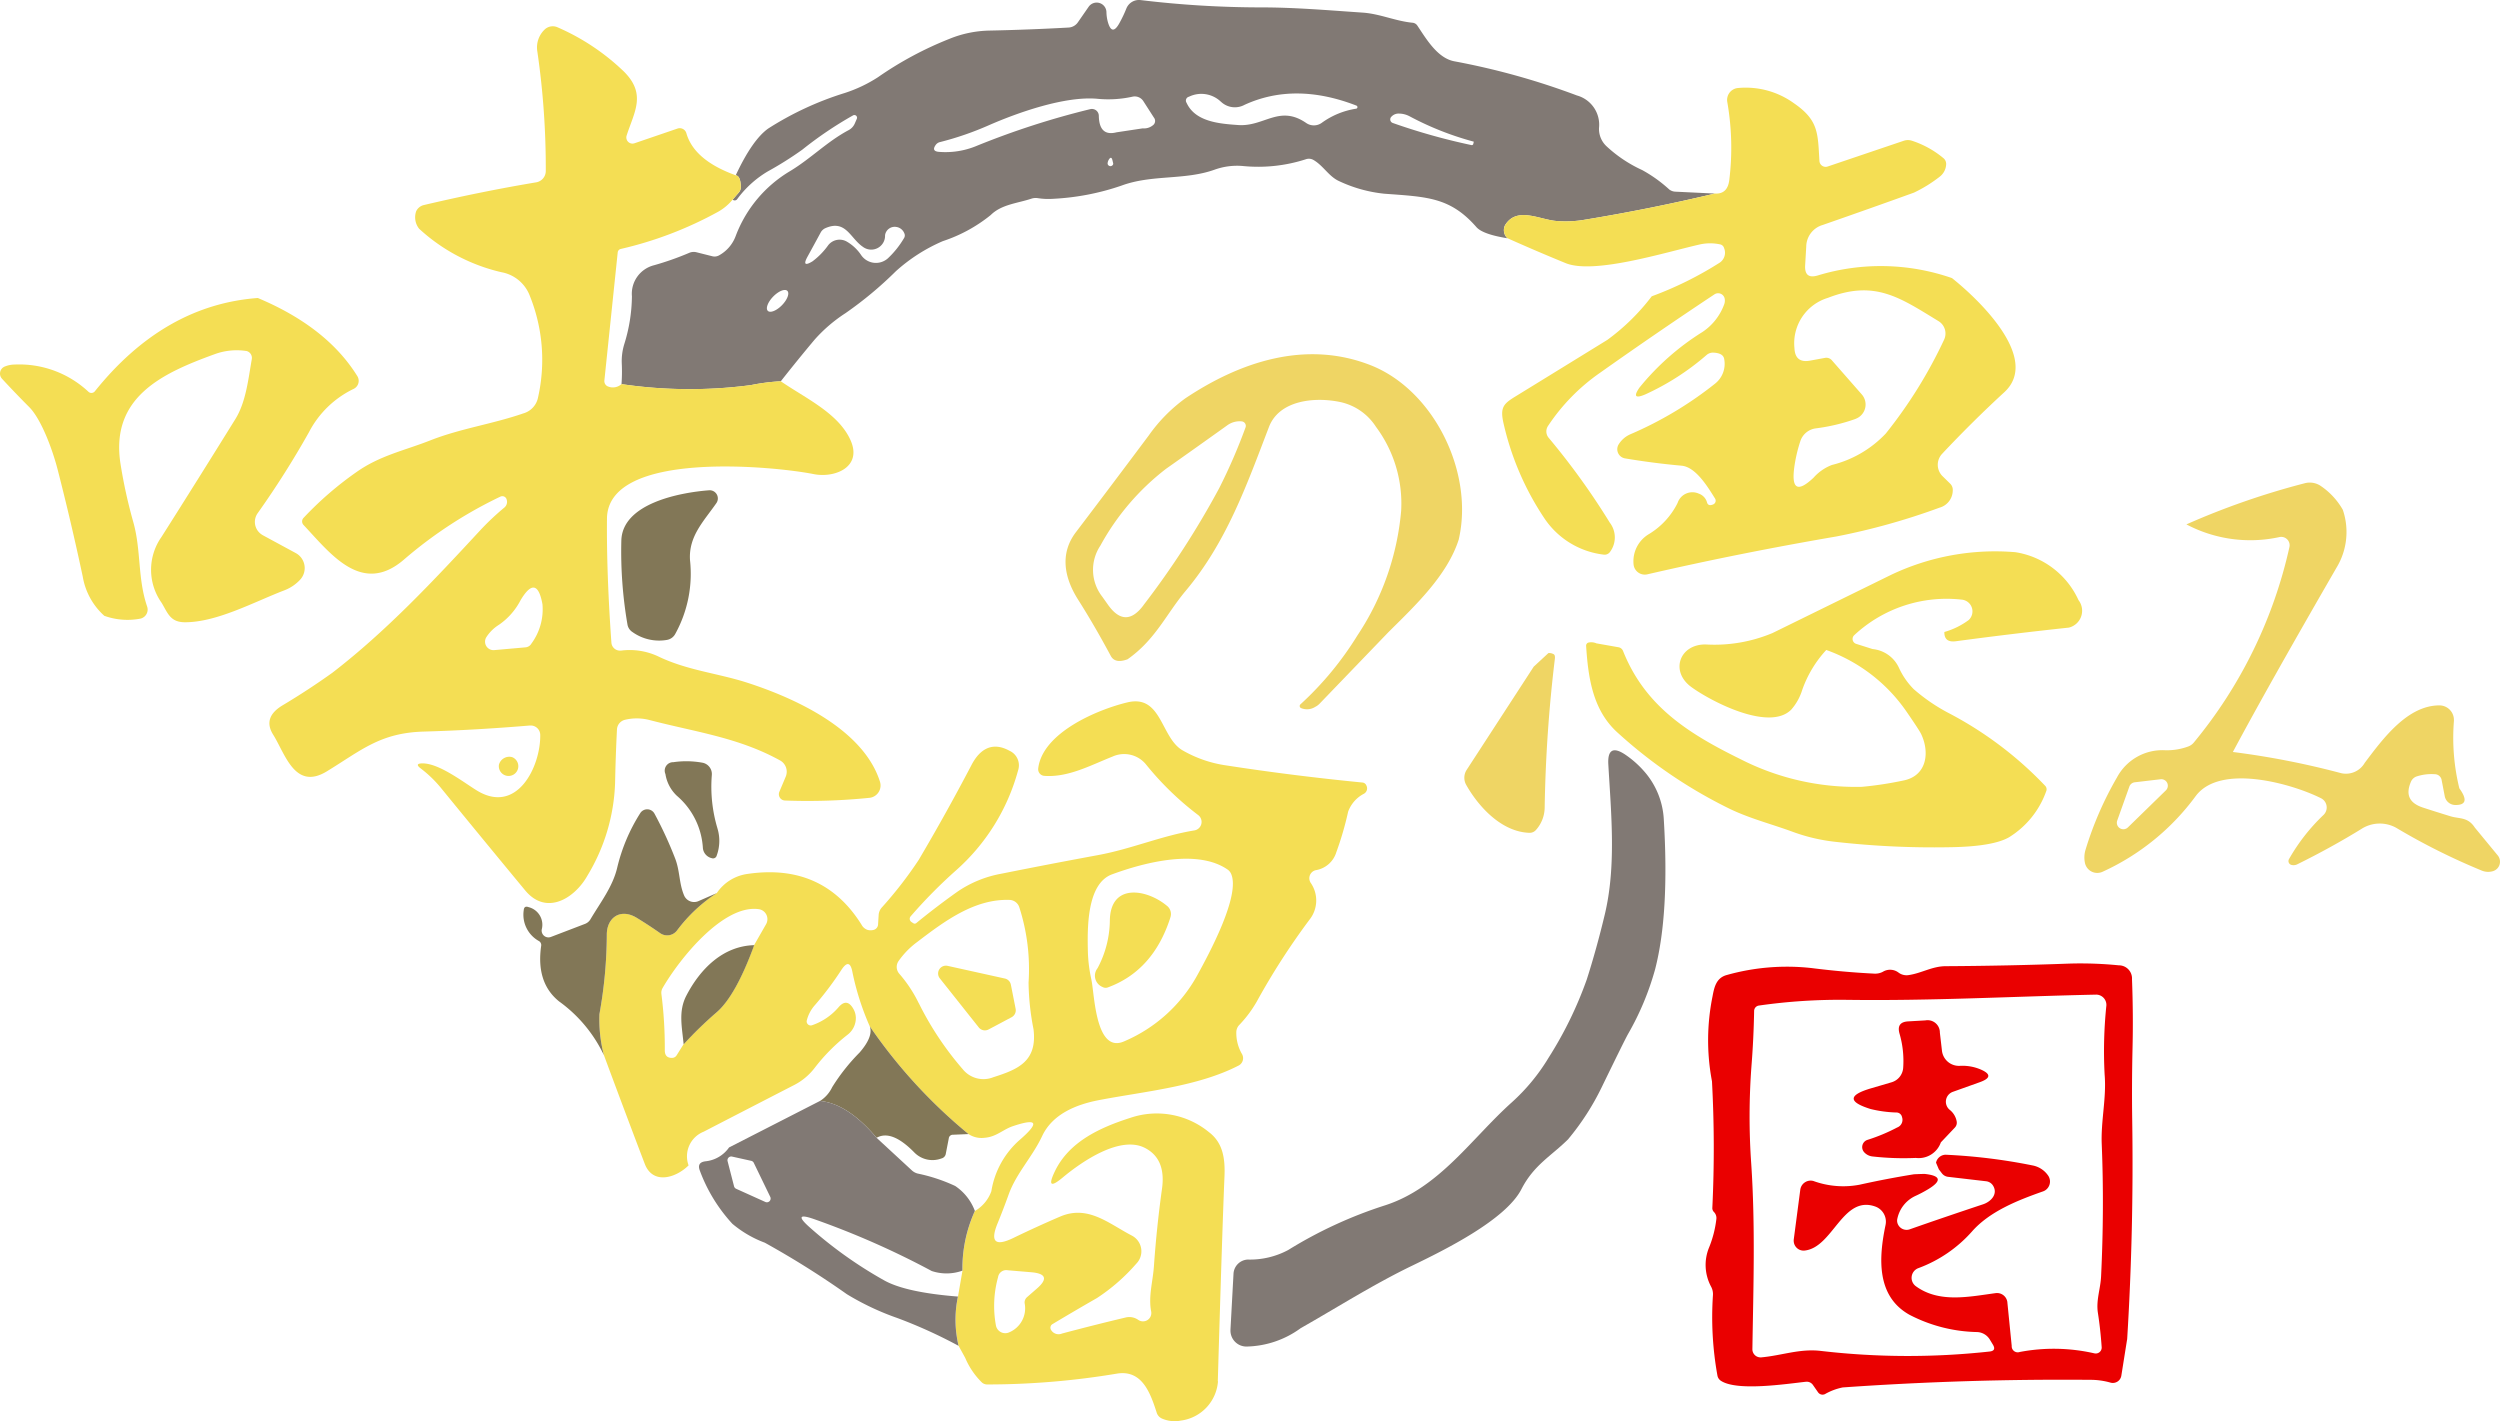 <svg data-name="グループ 963" xmlns="http://www.w3.org/2000/svg" width="253" height="143.825"><defs><clipPath id="a"><path data-name="長方形 19486" fill="none" d="M0 0h253v143.825H0z"/></clipPath></defs><g data-name="グループ 932" clip-path="url(#a)"><path data-name="パス 6193" d="M173.541 19.588q-6.57 1.568-13.228 2.659a11.1 11.1 0 0 1-2.827.117c-1.736-.154-3.992-1.479-5.171.417a1.107 1.107 0 0 0 .242 1.333q-2.5-.4-3.142-1.128c-2.666-3.047-5.01-3.062-9.346-3.384a14.131 14.131 0 0 1-4.541-1.267c-1.047-.469-1.6-1.56-2.593-2.139a.922.922 0 0 0-.776-.081 15.666 15.666 0 0 1-6.357.688 6.714 6.714 0 0 0-2.878.366c-3.04 1.091-6.335.476-9.419 1.611a24.979 24.979 0 0 1-6.936 1.34 6.982 6.982 0 0 1-1.538-.066 1.387 1.387 0 0 0-.63.044c-1.414.476-3.047.579-4.138 1.663a15.327 15.327 0 0 1-4.84 2.639 17.215 17.215 0 0 0-4.753 3.04 38.23 38.23 0 0 1-5.1 4.248 15.192 15.192 0 0 0-3.135 2.688q-1.72 2.051-3.42 4.211a20.437 20.437 0 0 0-3.018.388 47.068 47.068 0 0 1-13.1-.1 17.665 17.665 0 0 0 .029-2.043 5.846 5.846 0 0 1 .256-2.021 16.725 16.725 0 0 0 .769-4.827 2.973 2.973 0 0 1 2.241-3.142 29.54 29.54 0 0 0 3.552-1.252 1.155 1.155 0 0 1 .747-.059l1.589.4a.925.925 0 0 0 .71-.1 3.7 3.7 0 0 0 1.663-1.948 12.929 12.929 0 0 1 5.508-6.57c2.109-1.274 3.75-2.988 5.911-4.138a1.382 1.382 0 0 0 .637-.688l.2-.461a.271.271 0 0 0-.388-.344 38.291 38.291 0 0 0-5.127 3.464 35.237 35.237 0 0 1-3.494 2.2 10.478 10.478 0 0 0-3.1 2.812.313.313 0 0 1-.264.125.3.3 0 0 1-.19-.081l.608-.7a.868.868 0 0 0 .22-.645q-.044-1.069-.52-1.113 1.678-3.588 3.281-4.731a31.883 31.883 0 0 1 7.749-3.6 14.274 14.274 0 0 0 3.369-1.6 35.491 35.491 0 0 1 7.214-3.875 11.282 11.282 0 0 1 4.014-.842q4.117-.088 8.057-.308a1.22 1.22 0 0 0 .937-.52l1.103-1.591a.989.989 0 0 1 1.794.549 4.06 4.06 0 0 0 .125.93q.425 1.6 1.208.146a12.629 12.629 0 0 0 .681-1.436 1.378 1.378 0 0 1 1.45-.857 102.791 102.791 0 0 0 12.231.74c3.376 0 6.885.3 10.225.527 1.758.117 3.318.857 5.054 1.025a.649.649 0 0 1 .491.293c.915 1.362 2.043 3.318 3.787 3.618a73.522 73.522 0 0 1 12.363 3.45 3.071 3.071 0 0 1 2.234 3.281 2.39 2.39 0 0 0 .769 1.868 13.568 13.568 0 0 0 3.6 2.4 14.079 14.079 0 0 1 2.733 1.959 1.086 1.086 0 0 0 .63.227Zm-49.988-9.294a2.859 2.859 0 0 0-3.23-.505.4.4 0 0 0-.242.615c.879 1.926 3.333 2.117 5.208 2.249 2.637.2 4.167-2.087 6.9-.205a1.366 1.366 0 0 0 1.6-.037A7.987 7.987 0 0 1 137.241 11a.157.157 0 0 0 .13-.187.174.174 0 0 0-.1-.127q-6.225-2.409-11.316-.081a2.044 2.044 0 0 1-2.4-.315m-10.562 3.1 2.651-.4a1.414 1.414 0 0 0 1.025-.308.54.54 0 0 0 .11-.776l-1.077-1.677a1.036 1.036 0 0 0-1.084-.447 11.3 11.3 0 0 1-3.516.22c-3.311-.322-8.188 1.428-11.016 2.666a31.061 31.061 0 0 1-4.963 1.712.728.728 0 0 0-.417.271q-.483.659.33.718a8.169 8.169 0 0 0 3.735-.579 82.016 82.016 0 0 1 11.558-3.743.7.7 0 0 1 .852.514.7.7 0 0 1 .02.16q.037 2.117 1.787 1.67m36.152.981q.015-.036-.022-.044a30.45 30.45 0 0 1-6.475-2.563 2.342 2.342 0 0 0-1.047-.271.993.993 0 0 0-.8.33.382.382 0 0 0 .015.539.393.393 0 0 0 .139.083 63.57 63.57 0 0 0 7.947 2.234.153.153 0 0 0 .2-.117Zm-36.489 2.146-.073-.308q-.11-.446-.359-.066a.827.827 0 0 0-.125.352.267.267 0 0 0 .154.286.276.276 0 0 0 .33-.051.207.207 0 0 0 .073-.212m-25.371 8.43c-1.252-.886-1.707-2.754-3.75-1.86a1 1 0 0 0-.476.439q-.673 1.246-1.333 2.446-.637 1.165.5.476a7.324 7.324 0 0 0 1.6-1.641 1.462 1.462 0 0 1 1.875-.359 4.382 4.382 0 0 1 1.45 1.362 1.81 1.81 0 0 0 2.513.483 1.738 1.738 0 0 0 .212-.168 9.139 9.139 0 0 0 1.611-2.021.5.5 0 0 0 .037-.491 1.026 1.026 0 0 0-.842-.652.985.985 0 0 0-1.109.842v.029a1.4 1.4 0 0 1-2.285 1.113m-9.576 6.514c.247.239.888-.02 1.432-.579s.786-1.208.539-1.447-.888.02-1.432.579-.786 1.208-.539 1.447" fill="#817974"/><path data-name="パス 6194" d="M74.451 17.742q.476.044.52 1.113a.869.869 0 0 1-.22.645l-.608.7a5.213 5.213 0 0 1-1.494 1.245 38.183 38.183 0 0 1-9.829 3.75.4.4 0 0 0-.308.352l-1.347 12.937a.592.592 0 0 0 .278.586 1.287 1.287 0 0 0 1.45-.2 47.069 47.069 0 0 0 13.1.1 20.427 20.427 0 0 1 3.018-.388c2.527 1.736 5.837 3.23 7.061 5.962s-1.6 3.86-3.728 3.435c-3.918-.784-20.845-2.5-20.918 4.5q-.052 5.507.447 12.546a.871.871 0 0 0 .923.817h.044a6.8 6.8 0 0 1 3.772.586c2.922 1.414 6.028 1.7 9 2.659 4.922 1.589 11.77 4.746 13.44 10.02a1.258 1.258 0 0 1-.813 1.581 1.274 1.274 0 0 1-.256.053 62 62 0 0 1-8.547.271.637.637 0 0 1-.564-.886l.645-1.531a1.3 1.3 0 0 0-.564-1.633c-4.226-2.336-8.569-2.878-13.22-4.094a5.144 5.144 0 0 0-2.468-.029 1.058 1.058 0 0 0-.828.989q-.132 2.585-.19 5.405a19.305 19.305 0 0 1-2.805 9.39c-1.26 2.249-4.124 4.1-6.292 1.487q-4.226-5.105-8.467-10.3a12.159 12.159 0 0 0-2.095-2.036q-.681-.513.168-.52c1.67-.007 4.08 1.86 5.471 2.725 4.109 2.542 6.5-2.439 6.445-5.618a.962.962 0 0 0-.984-.94h-.063q-5.573.469-10.759.615c-4.395.132-6.284 1.882-9.785 4.021-3.237 1.978-4.211-1.75-5.435-3.706q-1.1-1.75.967-2.981 2.622-1.568 5.039-3.3c5.464-4.219 10.137-9.207 14.963-14.421a26.245 26.245 0 0 1 2.423-2.282.746.746 0 0 0 .234-.82.449.449 0 0 0-.551-.318.511.511 0 0 0-.086.032 43.839 43.839 0 0 0-9.7 6.321c-4.297 3.765-7.485-.554-10.217-3.454a.52.52 0 0 1-.007-.71 34.235 34.235 0 0 1 5.383-4.658c2.373-1.67 4.849-2.168 7.434-3.186 3.083-1.216 6.277-1.648 9.434-2.739a2.1 2.1 0 0 0 1.494-1.641 17.319 17.319 0 0 0-.835-10.247 3.792 3.792 0 0 0-2.878-2.4 18.4 18.4 0 0 1-8.328-4.4 1.86 1.86 0 0 1-.3-1.765 1.151 1.151 0 0 1 .806-.637q5.823-1.37 11.338-2.292a1.164 1.164 0 0 0 .974-1.15 81.755 81.755 0 0 0-.85-12.063 2.507 2.507 0 0 1 .696-2.212 1.19 1.19 0 0 1 1.348-.264 22.777 22.777 0 0 1 6.665 4.431c2.366 2.314 1.1 4.1.322 6.526a.622.622 0 0 0 .8.776l4.351-1.487a.7.7 0 0 1 .884.432c0 .01.007.019.01.029q.777 2.747 5 4.27M50.494 63.228a4.068 4.068 0 0 0-1.274 1.252.857.857 0 0 0 .806 1.311l3.135-.278a.77.77 0 0 0 .623-.388 5.848 5.848 0 0 0 1.113-3.977q-.579-3.156-2.219-.4a6.786 6.786 0 0 1-2.184 2.48" fill="#f4de54"/><path data-name="パス 6195" d="M196.253 17.917a13.954 13.954 0 0 1-2.556 1.575q-4.145 1.5-9.236 3.274a2.312 2.312 0 0 0-1.67 2.2l-.11 1.882q-.088 1.458 1.311 1.018a21.916 21.916 0 0 1 13.55.278c2.461 1.956 9.06 8.071 5.3 11.543q-3.26 3-6.3 6.24a1.619 1.619 0 0 0 .044 2.263l.762.747a.885.885 0 0 1 .271.718 1.823 1.823 0 0 1-1.34 1.721 67.757 67.757 0 0 1-10.437 2.915q-9.858 1.692-19.131 3.831a1.142 1.142 0 0 1-1.37-.858 1.327 1.327 0 0 1-.022-.131 3.2 3.2 0 0 1 1.589-3.105 7.666 7.666 0 0 0 2.864-3.127 1.576 1.576 0 0 1 2.146-.945 1.3 1.3 0 0 1 .835.9q.124.4.623.19a.409.409 0 0 0 .216-.538.36.36 0 0 0-.033-.062c-.7-1.113-1.926-3.186-3.384-3.318q-2.842-.256-5.727-.74a.938.938 0 0 1-.637-1.421 2.63 2.63 0 0 1 1.23-1.04 37.413 37.413 0 0 0 8.5-5.083 2.555 2.555 0 0 0 .952-2.483q-.08-.623-1.084-.674a.985.985 0 0 0-.681.22 25.708 25.708 0 0 1-6.24 4.014q-1.5.637-.571-.7a25.752 25.752 0 0 1 6.35-5.61 5.709 5.709 0 0 0 2.227-2.827 1.073 1.073 0 0 0 .044-.557.673.673 0 0 0-1.033-.439q-5.786 3.838-11.594 7.947a20 20 0 0 0-5.259 5.383 1 1 0 0 0 .073 1.187 72.574 72.574 0 0 1 6.189 8.591 2.452 2.452 0 0 1 .029 2.944.666.666 0 0 1-.667.286 8.4 8.4 0 0 1-5.991-3.684 28.656 28.656 0 0 1-4.131-9.617c-.374-1.655.029-1.985 1.326-2.776q4.6-2.827 9.185-5.654a21.663 21.663 0 0 0 4.49-4.409 35.789 35.789 0 0 0 6.892-3.413 1.207 1.207 0 0 0 .432-1.458.521.521 0 0 0-.425-.388 4.8 4.8 0 0 0-2.109.029c-3.516.806-10.671 3.04-13.513 1.868q-2.988-1.223-5.867-2.512a1.1 1.1 0 0 1-.242-1.333c1.179-1.9 3.435-.571 5.171-.417a11.139 11.139 0 0 0 2.827-.117q6.658-1.091 13.228-2.659 1.289.08 1.458-1.392a26.79 26.79 0 0 0-.205-7.866 1.213 1.213 0 0 1 .978-1.408c.031-.005.061-.01.092-.012a8.345 8.345 0 0 1 5.692 1.552c2.49 1.721 2.395 3.025 2.563 5.837a.63.63 0 0 0 .669.587.644.644 0 0 0 .158-.031l7.705-2.607a1.309 1.309 0 0 1 .82-.007 9.625 9.625 0 0 1 3.186 1.758.753.753 0 0 1 .286.637 1.664 1.664 0 0 1-.7 1.282m-8.467 24.477a19.1 19.1 0 0 1-4.028.959 1.9 1.9 0 0 0-1.567 1.311 14.824 14.824 0 0 0-.615 2.681q-.425 3.252 1.956 1a4.741 4.741 0 0 1 1.86-1.289 11.2 11.2 0 0 0 5.449-3.179 47.019 47.019 0 0 0 5.9-9.492 1.465 1.465 0 0 0-.557-1.882c-3.9-2.373-6.431-4.211-11.2-2.358a4.8 4.8 0 0 0-3.384 5.083q.066 1.552 1.589 1.267l1.472-.271a.745.745 0 0 1 .74.256l3.018 3.442a1.546 1.546 0 0 1-.637 2.468" fill="#f4de54"/><path data-name="パス 6196" d="M26.09 30.157q6.995 2.937 10.078 7.917a.9.9 0 0 1-.294 1.234.908.908 0 0 1-.087.048 9.947 9.947 0 0 0-4.519 4.38 91.326 91.326 0 0 1-5.193 8.2 1.523 1.523 0 0 0 .36 2.124 1.557 1.557 0 0 0 .152.1l3.34 1.809a1.727 1.727 0 0 1 .461 2.681 4.241 4.241 0 0 1-1.633 1.1c-3.069 1.179-6.819 3.23-10.049 3.223-1.487-.007-1.729-.937-2.351-1.97a5.767 5.767 0 0 1-.007-6.672q3.691-5.823 7.478-11.931c1.077-1.743 1.311-4.109 1.655-6.05a.721.721 0 0 0-.582-.838h-.026a6.484 6.484 0 0 0-3.164.337c-5.229 1.903-10.59 4.32-9.509 11.124a50.788 50.788 0 0 0 1.289 5.859c.806 2.864.425 5.691 1.4 8.547a.941.941 0 0 1-.584 1.2.859.859 0 0 1-.1.028 6.937 6.937 0 0 1-3.647-.286 6.855 6.855 0 0 1-2.183-3.962q-1.16-5.461-2.551-10.876c-.52-2.014-1.655-5.068-2.864-6.284Q1.517 39.752.206 38.331a.769.769 0 0 1 .278-1.238 2.68 2.68 0 0 1 .974-.2 10.253 10.253 0 0 1 7.493 2.754.442.442 0 0 0 .625-.021.337.337 0 0 0 .026-.03q6.998-8.729 16.488-9.439" fill="#f4de54"/><path data-name="パス 6197" d="M147.634 54.568c-1.157 3.662-4.438 6.738-7.119 9.4l-6.973 7.244a1.61 1.61 0 0 1-.439.322 1.546 1.546 0 0 1-1.436.124.227.227 0 0 1-.059-.381 32.61 32.61 0 0 0 5.764-6.973 27.005 27.005 0 0 0 4.424-12.6 12.988 12.988 0 0 0-2.549-8.511 5.727 5.727 0 0 0-3.582-2.5c-2.615-.557-6.2-.2-7.244 2.512-2.256 5.881-4.277 11.638-8.438 16.6-1.956 2.329-3.047 4.929-5.874 6.914q-1.267.469-1.7-.344-1.656-3.09-3.311-5.7c-1.458-2.307-1.816-4.709-.22-6.812q3.545-4.666 7.375-9.792a16.069 16.069 0 0 1 3.7-3.757c5.508-3.677 12.136-5.925 18.7-3.376 6.423 2.49 10.532 10.832 8.979 17.622m-31.909 6.68a87.266 87.266 0 0 0 7.668-11.851 56.463 56.463 0 0 0 2.659-6.138.456.456 0 0 0-.279-.583.463.463 0 0 0-.109-.025 2.134 2.134 0 0 0-1.487.417q-3.164 2.263-6.167 4.38a24.826 24.826 0 0 0-6.65 7.778 4.411 4.411 0 0 0 .2 5.178l.571.806q1.772 2.5 3.6.037" fill="#efd564"/><path data-name="パス 6198" d="M237.093 51.594a6.951 6.951 0 0 1-.645 5.867q-7.011 12.136-10.481 18.64a83.344 83.344 0 0 1 10.964 2.146 2.195 2.195 0 0 0 2.38-1.047c1.831-2.432 4.307-5.808 7.551-5.815a1.472 1.472 0 0 1 1.475 1.47v.1a21.534 21.534 0 0 0 .549 6.826q1.238 1.706-.417 1.685a1.1 1.1 0 0 1-1.062-.894l-.308-1.6a.713.713 0 0 0-.71-.623 4.835 4.835 0 0 0-1.78.212.968.968 0 0 0-.63.571c-.579 1.37-.081 2.175 1.26 2.607q1.348.439 2.739.864c.923.286 1.758.051 2.476 1.15l2.322 2.82a1 1 0 0 1-.469 1.582 1.693 1.693 0 0 1-1.187-.066 65.7 65.7 0 0 1-8.635-4.321 3.432 3.432 0 0 0-3.538.139q-3.062 1.882-6.445 3.552a.853.853 0 0 1-.6.073.4.4 0 0 1-.3-.475.406.406 0 0 1 .045-.118 19.387 19.387 0 0 1 3.486-4.46 1.047 1.047 0 0 0 .045-1.48 1.037 1.037 0 0 0-.294-.219c-2.886-1.45-10.173-3.56-12.671-.227a24.068 24.068 0 0 1-9.448 7.676 1.274 1.274 0 0 1-1.684-.642 1.25 1.25 0 0 1-.089-.281 2.689 2.689 0 0 1 .073-1.34 34.6 34.6 0 0 1 3.164-7.273 5.211 5.211 0 0 1 4.871-2.769 6.211 6.211 0 0 0 2.351-.381 1.315 1.315 0 0 0 .564-.4 47.046 47.046 0 0 0 9.675-19.775.849.849 0 0 0-1-1.018 13.841 13.841 0 0 1-9.426-1.282 77.629 77.629 0 0 1 11.96-4.16 1.989 1.989 0 0 1 1.56.22 7.221 7.221 0 0 1 2.307 2.461m-22.822 31.435a.659.659 0 0 0 1.084.7l3.838-3.743a.659.659 0 0 0-.542-1.121l-2.615.308a.66.66 0 0 0-.542.432Z" fill="#efd564"/><path data-name="パス 6199" d="M62.879 54.766c.037-3.845 6-4.929 8.877-5.149a.827.827 0 0 1 .74 1.3c-1.274 1.838-2.827 3.347-2.666 5.779a12.593 12.593 0 0 1-1.494 7.456 1.176 1.176 0 0 1-.85.608 4.634 4.634 0 0 1-3.472-.791 1.13 1.13 0 0 1-.513-.762 43.617 43.617 0 0 1-.623-8.437" fill="#827757"/><path data-name="パス 6200" d="M209.326 63.518q-5.727.615-11.4 1.377-1.179.154-1.157-.938a7.641 7.641 0 0 0 2.461-1.208 1.194 1.194 0 0 0-.7-2.065 13.707 13.707 0 0 0-10.873 3.589.52.52 0 0 0 .19.886l1.663.527a3.281 3.281 0 0 1 2.681 1.934 7.488 7.488 0 0 0 1.479 2.124 18.259 18.259 0 0 0 3.589 2.446 37.31 37.31 0 0 1 9.69 7.31.513.513 0 0 1 .117.6 9.011 9.011 0 0 1-3.772 4.644q-1.6.9-5.662.989a88.435 88.435 0 0 1-11.909-.542 18.237 18.237 0 0 1-4.27-1c-2.1-.776-4.255-1.318-6.313-2.292a48.293 48.293 0 0 1-11.4-7.72c-2.527-2.249-3.01-5.508-3.223-8.8a.323.323 0 0 1 .242-.352 1.31 1.31 0 0 1 .8.081l2.2.388a.614.614 0 0 1 .5.4c2.227 5.574 6.584 8.328 11.887 10.935a25.655 25.655 0 0 0 12.284 2.796 36.031 36.031 0 0 0 4.146-.63c2.439-.454 2.732-2.856 1.838-4.724q-.183-.381-1.443-2.212a16.678 16.678 0 0 0-8.152-6.284 11.606 11.606 0 0 0-2.439 4.058 5.451 5.451 0 0 1-1.091 1.963c-2.2 2.263-8.071-.784-10.107-2.256-2.219-1.6-1.2-4.38 1.465-4.321a15.2 15.2 0 0 0 6.731-1.157l11.953-5.867a24.5 24.5 0 0 1 12.634-2.314 8.458 8.458 0 0 1 6.379 4.849 1.756 1.756 0 0 1-1.018 2.791" fill="#f4de54"/><path data-name="パス 6201" d="M156.702 66.089a.948.948 0 0 1 .542.124c.1.068.134.218.11.447a144.275 144.275 0 0 0-1.033 15.051 3.451 3.451 0 0 1-.879 2.278.839.839 0 0 1-.667.293c-2.8-.088-5.134-2.615-6.394-4.849a1.471 1.471 0 0 1 .051-1.531l6.782-10.437Z" fill="#efd564"/><path data-name="パス 6202" d="M123.26 139.786a4.329 4.329 0 0 1-3.757 3.977 3.2 3.2 0 0 1-1.9-.2.963.963 0 0 1-.542-.593c-.63-1.948-1.458-4.373-4.014-3.962a79.554 79.554 0 0 1-13.154 1.1.791.791 0 0 1-.571-.249 7.663 7.663 0 0 1-1.641-2.439l-.667-1.216a11.317 11.317 0 0 1-.066-4.988l.454-2.622a14.067 14.067 0 0 1 1.26-6.042 3.793 3.793 0 0 0 1.663-2 8.753 8.753 0 0 1 2.944-5.259q2.93-2.563-.762-1.326c-.989.33-1.685 1.084-2.834 1.172a2.4 2.4 0 0 1-1.655-.366 52.637 52.637 0 0 1-10-10.913 26.978 26.978 0 0 1-1.743-5.435q-.278-1.59-1.15-.234a32.151 32.151 0 0 1-2.666 3.538 3.674 3.674 0 0 0-.813 1.545.41.41 0 0 0 .527.483 6.158 6.158 0 0 0 2.688-1.824q.835-.967 1.479.132a1.89 1.89 0 0 1 .271.9 2.126 2.126 0 0 1-.82 1.736 18.71 18.71 0 0 0-3.362 3.391 6.167 6.167 0 0 1-2.161 1.765q-4.526 2.329-9.06 4.673a2.677 2.677 0 0 0-1.523 3.406c-1.282 1.274-3.618 1.992-4.438-.161q-2.065-5.42-4.131-10.994a14.4 14.4 0 0 1-.454-4.153 45.833 45.833 0 0 0 .747-8.02c-.015-1.736 1.362-2.732 3.018-1.736q1.2.733 2.373 1.553a1.248 1.248 0 0 0 1.729-.286 15.753 15.753 0 0 1 4.014-3.765 4.476 4.476 0 0 1 3.113-1.934q7.617-1.113 11.528 5.134a1.087 1.087 0 0 0 .623.535 1.214 1.214 0 0 0 .593 0 .6.6 0 0 0 .461-.557l.059-.959a1.243 1.243 0 0 1 .293-.725 40.707 40.707 0 0 0 3.757-4.841q2.769-4.688 5.347-9.609c.857-1.648 2.131-2.38 3.838-1.443a1.619 1.619 0 0 1 .872 2 20.77 20.77 0 0 1-6.328 10.151 50.1 50.1 0 0 0-4.541 4.607.382.382 0 0 0 .039.541.345.345 0 0 0 .049.037l.19.125a.249.249 0 0 0 .293-.022q2.051-1.678 4.189-3.193a11.485 11.485 0 0 1 4.409-1.8q4.892-.981 9.778-1.882c3.362-.615 6.467-1.963 9.756-2.5a.871.871 0 0 0 .388-1.56 30.162 30.162 0 0 1-5.281-5.127 2.848 2.848 0 0 0-3.384-.784c-2.19.864-4.482 2.131-6.907 1.948a.666.666 0 0 1-.611-.718v-.029c.432-3.625 6-5.962 9.023-6.687 3.479-.835 3.369 3.545 5.566 4.841a12.332 12.332 0 0 0 4.446 1.538q6.782 1.047 13.762 1.729a.475.475 0 0 1 .417.308.62.62 0 0 1-.249.828 3.336 3.336 0 0 0-1.6 1.816 32.071 32.071 0 0 1-1.2 4.116 2.61 2.61 0 0 1-2.051 1.8.835.835 0 0 0-.66.983.849.849 0 0 0 .125.306 3.121 3.121 0 0 1-.132 3.735 71.361 71.361 0 0 0-5.332 8.284 12.037 12.037 0 0 1-1.78 2.373 1.078 1.078 0 0 0-.286.725 4.218 4.218 0 0 0 .579 2.212.842.842 0 0 1-.324 1.146l-.021.011c-4.16 2.146-9.6 2.622-14.18 3.508-2.292.447-4.665 1.414-5.706 3.633-.989 2.109-2.615 3.757-3.391 5.918q-.52 1.45-1.113 2.9-1.165 2.82 1.582 1.494 2.453-1.187 4.746-2.168c2.82-1.208 4.915.71 7.258 1.926a1.788 1.788 0 0 1 .447 2.842 19.183 19.183 0 0 1-3.984 3.479q-2.249 1.289-4.5 2.637a.421.421 0 0 0-.154.564.882.882 0 0 0 1.121.388q3.3-.879 6.423-1.619a1.571 1.571 0 0 1 1.3.242.842.842 0 0 0 1.3-.857c-.293-1.523.168-3.018.278-4.556q.278-3.977.82-7.866.418-3-1.692-4.109c-2.52-1.34-6.445 1.377-8.372 2.988q-1.8 1.5-.791-.615c1.436-3.025 4.592-4.46 7.668-5.442a8.312 8.312 0 0 1 7.932 1.45c1.487 1.121 1.648 2.82 1.575 4.534q-.22 5.171-.674 20.676m-12.788-40.605c.315 1.458.41 7.522 3.333 6.2a15.263 15.263 0 0 0 7.346-6.621c1.252-2.271 4.38-8.086 3.472-10.283a1.044 1.044 0 0 0-.4-.491c-3.01-2.051-8.225-.762-11.667.505-2.6.952-2.49 5.61-2.446 7.778a14.884 14.884 0 0 0 .366 2.915m-17.468 2.358a31.491 31.491 0 0 0 4.431 6.658 2.687 2.687 0 0 0 3.105.82c2.49-.791 4.468-1.6 4.065-4.863a25.657 25.657 0 0 1-.5-4.717 20.426 20.426 0 0 0-.937-7.617 1.077 1.077 0 0 0-1-.747c-3.545-.11-6.562 2.146-9.338 4.263a8.331 8.331 0 0 0-1.882 1.926 1.043 1.043 0 0 0 .073 1.282 13.5 13.5 0 0 1 1.978 3m-23.818 4.153a39.444 39.444 0 0 1 3.333-3.237q1.934-1.67 3.809-6.8l1.216-2.124a1.026 1.026 0 0 0-.373-1.4 1.011 1.011 0 0 0-.367-.125c-3.6-.5-8.027 5.039-9.719 7.961a.954.954 0 0 0-.132.623 43.354 43.354 0 0 1 .344 5.691q-.008.761.688.776a.557.557 0 0 0 .52-.278Zm34.772 25.575.967-.842q1.728-1.486-.549-1.677l-2.373-.2a.836.836 0 0 0-.981.7 10.886 10.886 0 0 0-.212 4.9.96.96 0 0 0 1.13.751.991.991 0 0 0 .181-.056 2.638 2.638 0 0 0 1.589-2.974.71.71 0 0 1 .249-.6" fill="#f4de54"/><path data-name="パス 6203" d="M158.731 115.258c-1.714 1.714-3.494 2.615-4.761 5.083-1.6 3.12-7.815 6.174-11.052 7.742-3.9 1.882-7.522 4.189-11.287 6.328a9.584 9.584 0 0 1-5.508 1.86 1.615 1.615 0 0 1-1.6-1.631v-.068l.308-5.669a1.516 1.516 0 0 1 1.45-1.436 8.193 8.193 0 0 0 4.087-.967 44.2 44.2 0 0 1 9.844-4.534c5.471-1.787 8.694-6.738 12.773-10.4a19.832 19.832 0 0 0 3.743-4.541 39.044 39.044 0 0 0 3.853-7.9q.989-3.09 1.816-6.548c1.172-4.885.659-10.122.366-15.205q-.132-2.249 1.736-.989a9.986 9.986 0 0 1 1.853 1.633 8 8 0 0 1 2.021 4.849q.586 9.588-.879 15.242a28.247 28.247 0 0 1-2.747 6.555q-.374.673-2.681 5.42a25.65 25.65 0 0 1-3.34 5.171" fill="#817974"/><path data-name="パス 6204" d="M51.821 76.62a.986.986 0 1 1-1.325.754 1.09 1.09 0 0 1 1.325-.754" fill="#f4de54"/><path data-name="パス 6205" d="M72.606 83.836a4.311 4.311 0 0 1-.073 2.739.381.381 0 0 1-.505.271 1.159 1.159 0 0 1-.9-1.084 7.528 7.528 0 0 0-2.629-5.229 3.837 3.837 0 0 1-1.157-2.2.855.855 0 0 1 .806-1.2 9.1 9.1 0 0 1 2.93.051 1.168 1.168 0 0 1 .959 1.245 14.666 14.666 0 0 0 .571 5.405" fill="#827757"/><path data-name="パス 6206" d="M72.543 90.38a15.753 15.753 0 0 0-4.014 3.765 1.248 1.248 0 0 1-1.729.286q-1.172-.821-2.373-1.553c-1.655-1-3.032 0-3.018 1.736a45.836 45.836 0 0 1-.747 8.02 14.4 14.4 0 0 0 .454 4.153 14.158 14.158 0 0 0-4.534-5.442q-2.351-1.89-1.816-5.618a.468.468 0 0 0-.249-.505 3.047 3.047 0 0 1-1.516-3.105q.036-.483.491-.315a1.839 1.839 0 0 1 1.333 2.256.689.689 0 0 0 .923.762l3.464-1.326a1.1 1.1 0 0 0 .542-.461c1-1.692 2.241-3.281 2.7-5.193a18.058 18.058 0 0 1 2.336-5.544.835.835 0 0 1 1.443.044 39.351 39.351 0 0 1 2.087 4.526c.5 1.282.388 2.512.908 3.743a1.1 1.1 0 0 0 1.43.595l.02-.009Z" fill="#827757"/><path data-name="パス 6207" d="M118.433 92.881q-1.722 5.347-6.3 7.039a.639.639 0 0 1-.557-.037 1.228 1.228 0 0 1-.505-1.9 10.462 10.462 0 0 0 1.245-4.8c.037-3.853 3.721-3.215 5.749-1.538a1.058 1.058 0 0 1 .366 1.23" fill="#f4de54"/><path data-name="パス 6208" d="M76.326 95.65q-1.875 5.134-3.809 6.8a39.452 39.452 0 0 0-3.332 3.237c-.161-1.736-.557-3.34.278-4.937 1.384-2.666 3.677-5.017 6.863-5.1" fill="#827757"/><path data-name="パス 6209" d="m215.259 135.567-.579 3.647a.871.871 0 0 1-.993.73.854.854 0 0 1-.12-.027 7.371 7.371 0 0 0-2.087-.278q-12.436-.11-24.99.769a5.939 5.939 0 0 0-1.8.674.557.557 0 0 1-.7-.176l-.505-.725a.764.764 0 0 0-.754-.344c-1.948.212-6.907.974-8.555-.088a.809.809 0 0 1-.374-.557 33.164 33.164 0 0 1-.454-8.093 1.59 1.59 0 0 0-.176-.872 4.635 4.635 0 0 1-.212-3.984 10.963 10.963 0 0 0 .732-2.842.866.866 0 0 0-.242-.747.551.551 0 0 1-.161-.439 125.972 125.972 0 0 0-.037-12.788 22.314 22.314 0 0 1 .051-8.569c.176-.937.366-1.9 1.458-2.19a22.489 22.489 0 0 1 8.569-.7q3.244.41 6.357.564a1.66 1.66 0 0 0 .85-.183 1.41 1.41 0 0 1 1.6.081 1.348 1.348 0 0 0 1.018.249c1.311-.19 2.38-.894 3.743-.9q6.372-.036 12.532-.264a38.966 38.966 0 0 1 4.988.176 1.329 1.329 0 0 1 1.34 1.414q.14 3.611.051 7.126-.08 3.589-.029 7.134.168 11.14-.513 22.207m-21.562-16.736q1.033-.044 1.121-.029 2.381.271.322 1.531a12.8 12.8 0 0 1-1.326.7 3.272 3.272 0 0 0-1.8 2.249.874.874 0 0 0-.007.461.967.967 0 0 0 1.186.68l.066-.021q3.457-1.216 7.427-2.534c.806-.271 1.545-1.062.981-1.919a.949.949 0 0 0-.674-.41l-3.838-.447a.921.921 0 0 1-.644-.359l-.308-.4-.286-.674a1.019 1.019 0 0 1 .952-.806 57.224 57.224 0 0 1 8.818 1.084 2.461 2.461 0 0 1 1.6 1.062 1.062 1.062 0 0 1-.331 1.465 1.082 1.082 0 0 1-.211.1c-2.5.879-5.413 2.014-7.214 4.087a13.493 13.493 0 0 1-5.413 3.684 1.047 1.047 0 0 0-.242 1.824c2.366 1.729 5.383 1.062 8.079.7a1.057 1.057 0 0 1 1.183.916v.029l.439 4.395a.612.612 0 0 0 .82.615 18.427 18.427 0 0 1 7.544.139.6.6 0 0 0 .74-.63q-.124-1.8-.381-3.457c-.2-1.3.264-2.432.322-3.713q.33-6.863.066-13.345c-.1-2.388.491-4.673.293-7.061a44.768 44.768 0 0 1 .176-6.995 1.04 1.04 0 0 0-.979-1.1h-.083c-8.474.183-16.772.645-25.188.527a57.748 57.748 0 0 0-8.921.579.556.556 0 0 0-.476.542q-.052 2.878-.271 5.6a68.513 68.513 0 0 0-.022 9.866c.425 6.365.212 12.576.117 18.765a.82.82 0 0 0 .809.831.8.8 0 0 0 .084 0c2.1-.19 3.9-.908 6.05-.652a76 76 0 0 0 17.065.059q.7-.08.337-.688l-.293-.483a1.579 1.579 0 0 0-1.34-.8 15.43 15.43 0 0 1-6.819-1.75c-3.376-1.89-3.105-5.786-2.417-9.089a1.626 1.626 0 0 0-1.055-1.868c-3.3-1.157-4.263 4.138-7.126 4.46a1 1 0 0 1-1.108-.886 1.028 1.028 0 0 1 0-.242l.659-5.024a1.062 1.062 0 0 1 1.19-.916.978.978 0 0 1 .121.023 8.827 8.827 0 0 0 4.695.381q2.732-.608 5.5-1.055" fill="#ea0000"/><path data-name="パス 6210" d="m102.298 99.641.483 2.446a.792.792 0 0 1-.41.857l-2.329 1.238a.791.791 0 0 1-.989-.205l-3.948-4.973a.791.791 0 0 1 .791-1.26l5.793 1.282a.792.792 0 0 1 .608.615" fill="#f4de54"/><path data-name="パス 6211" d="M196.414 115.608a2.377 2.377 0 0 1-2.534 1.575 28.027 28.027 0 0 1-4.351-.146 1.326 1.326 0 0 1-.894-.454.769.769 0 0 1 .359-1.23 18.1 18.1 0 0 0 3-1.252.827.827 0 0 0 .491-1.047.575.575 0 0 0-.579-.469 12.36 12.36 0 0 1-2.6-.352q-3.464-1.077.088-2.109.981-.286 2.043-.6a1.641 1.641 0 0 0 1.164-1.443 9.9 9.9 0 0 0-.374-3.494q-.322-1.157.879-1.223l1.743-.1a1.241 1.241 0 0 1 1.465 1.238l.212 1.831a1.732 1.732 0 0 0 1.8 1.531 4.746 4.746 0 0 1 2.065.344q1.67.7-.037 1.311l-2.725.974a1.062 1.062 0 0 0-.315 1.824 1.934 1.934 0 0 1 .7 1.157.719.719 0 0 1-.19.645Z" fill="#ea0000"/><path data-name="パス 6212" d="M88.015 103.856a52.635 52.635 0 0 0 10 10.913l-1.567.066a.414.414 0 0 0-.432.374l-.3 1.545a.58.58 0 0 1-.447.483 2.573 2.573 0 0 1-2.725-.593q-2.307-2.365-3.831-1.5-2.908-3.442-5.72-3.728a3.391 3.391 0 0 0 1.223-1.392 19.781 19.781 0 0 1 2.776-3.508q1.414-1.634 1.025-2.659" fill="#827757"/><path data-name="パス 6213" d="m88.711 115.147 3.574 3.3a1.36 1.36 0 0 0 .608.322 17.139 17.139 0 0 1 3.772 1.252 5.231 5.231 0 0 1 1.992 2.527 14.067 14.067 0 0 0-1.26 6.042 4.737 4.737 0 0 1-3.105.037 84.667 84.667 0 0 0-11.865-5.237q-2.343-.827-.483.82a42.768 42.768 0 0 0 7.544 5.369q2.183 1.216 7.456 1.633a11.317 11.317 0 0 0 .066 4.988 48.909 48.909 0 0 0-6.211-2.82 26.743 26.743 0 0 1-5.1-2.41 90.032 90.032 0 0 0-8.3-5.208 11.16 11.16 0 0 1-3.281-1.912 16.226 16.226 0 0 1-3.289-5.369q-.337-.857.586-.959a3.324 3.324 0 0 0 2.366-1.4l9.207-4.709q2.812.286 5.72 3.728m-14.421 4.915a.382.382 0 0 0 .212.249l2.952 1.333a.381.381 0 0 0 .5-.513l-1.663-3.435a.381.381 0 0 0-.256-.212l-1.948-.432a.381.381 0 0 0-.454.461Z" fill="#817974"/></g></svg>